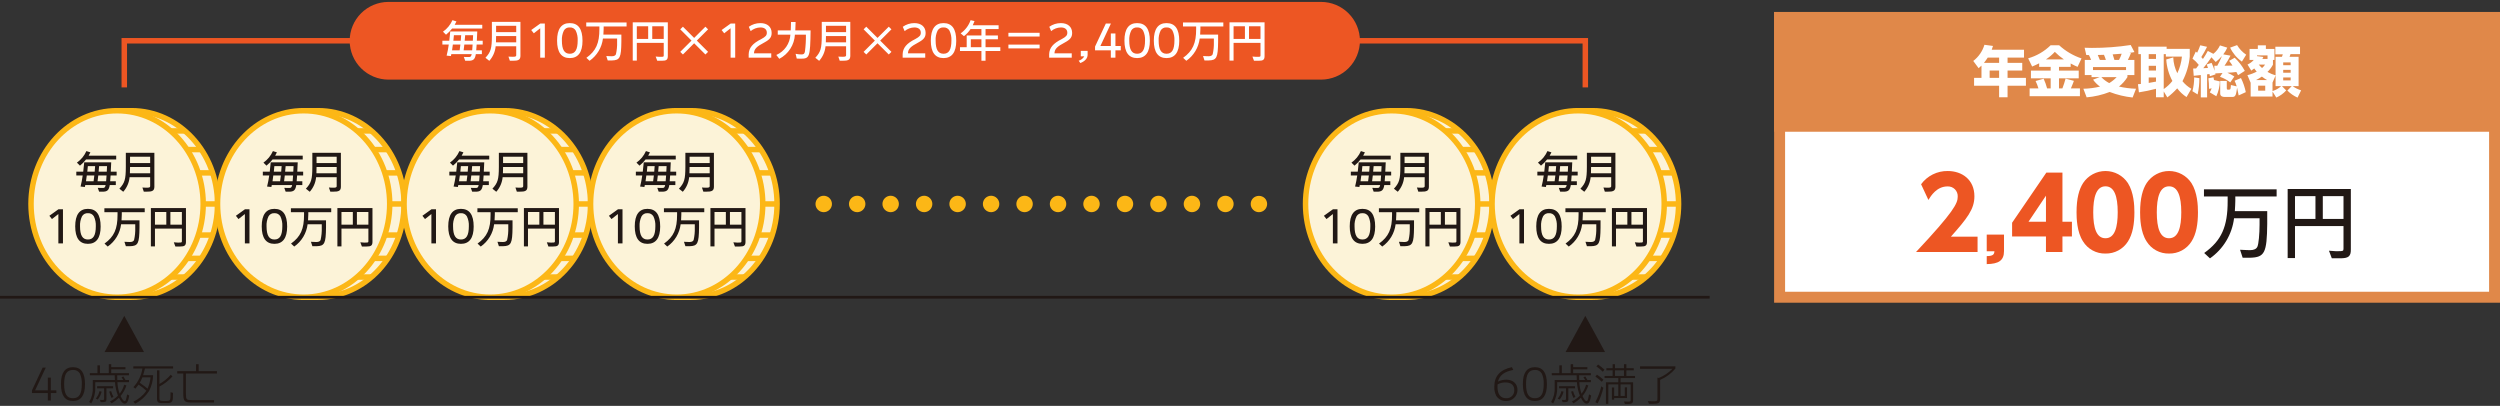 <svg width="850" height="138" viewBox="0 0 850 138" fill="none" xmlns="http://www.w3.org/2000/svg">
<rect x="0" y="0" width="850" height="138" fill="#333333" stroke="none"/>
<g clip-path="url(#clip0_12178_149916)">
<path d="M539.004 107.379L532.296 119.692H545.712L539.004 107.379Z" fill="#211815"/>
<path d="M563.524 128.391V135.621C563.524 136.336 563.345 136.441 562.153 136.441C561.795 136.441 561.228 136.426 560.99 136.411L560.289 136.366L560.632 137.29H561.974C563.971 137.305 564.433 136.992 564.448 135.606V129.152C566.456 128.302 568.233 126.99 569.636 125.321V124.56H557.606V125.395H568.637C567.32 126.739 565.743 127.799 564.001 128.511L563.524 128.391ZM552.156 125.902V127.825H549.086V125.902L552.156 125.902ZM548.817 131.745H548.042V135.889H548.817V135.353H553.185V131.686H552.425V134.622H550.994V130.687H554.437V135.964C554.437 136.441 554.303 136.545 553.721 136.545C553.498 136.545 553.14 136.545 552.812 136.53L552.141 136.515L552.469 137.35H553.751C554.854 137.335 555.272 136.977 555.257 136.068V129.971H550.994V128.54H555.913V127.825H552.976V125.902H555.48V125.187H552.976V123.83H552.156V125.187H549.086V123.83H548.296V125.187H546.164V125.902H548.296V127.825H545.553V128.54H550.218V129.971H546.015V137.32H546.835V130.687H550.218V134.622H548.817V131.745ZM542.437 128.034C543.208 128.568 543.935 129.161 544.614 129.807L545.165 129.077C544.468 128.469 543.737 127.901 542.974 127.378L542.437 128.034ZM545.523 125.693C544.834 125.059 544.107 124.466 543.347 123.92L542.765 124.575C543.549 125.108 544.278 125.717 544.942 126.394L545.523 125.693ZM543.198 137.156C544.07 135.484 544.722 133.705 545.135 131.865L544.45 131.328C544.011 133.207 543.33 135.021 542.423 136.724L543.198 137.156ZM535.647 134.935C535.295 134.322 535.024 133.666 534.842 132.982L534.171 133.132C534.369 133.876 534.639 134.6 534.976 135.293L535.647 134.935ZM533.232 132.028H535.513V131.298H530.072V132.028H532.442V135.531C532.442 135.889 532.338 135.994 531.98 135.994L531.503 135.979L531.011 135.949L531.294 136.724H531.965C532.964 136.709 533.232 136.515 533.232 135.8L533.232 132.028ZM530.892 132.982C530.67 133.921 530.231 134.794 529.61 135.531L530.266 135.844C530.914 135.065 531.373 134.147 531.607 133.161L530.892 132.982ZM536.154 129.942C536.244 131.51 536.581 133.054 537.152 134.518C536.367 135.331 535.449 136.006 534.44 136.515L535.006 137.141C535.907 136.604 536.742 135.964 537.495 135.233C538.256 136.679 538.807 137.231 539.478 137.231C540.104 137.231 540.536 136.649 540.79 135.457L540.998 134.473L540.268 134.1L540.044 135.218C539.88 136.053 539.701 136.381 539.418 136.381C539.046 136.381 538.598 135.815 538.047 134.637C538.932 133.583 539.605 132.369 540.029 131.06L539.269 130.806C538.967 131.925 538.44 132.97 537.719 133.877C537.277 132.609 537.025 131.283 536.974 129.942H540.909V129.196H539.716C539.507 128.785 539.273 128.387 539.016 128.004L538.36 128.242C538.578 128.548 538.777 128.867 538.956 129.196H536.944C536.914 128.734 536.914 128.466 536.899 127.601H540.894V126.856H534.872V125.574H539.701V124.829H534.872V123.83H534.037V126.856H531.026V124.218H530.176V126.856H527.598V127.601H536.049C536.079 128.466 536.079 128.734 536.109 129.196H528.596V131.611C528.706 133.378 528.286 135.138 527.389 136.664L528.06 137.186C529.033 135.51 529.513 133.593 529.446 131.656V129.942L536.154 129.942ZM521.853 125.783C522.322 125.741 522.792 125.834 523.209 126.051C523.626 126.267 523.973 126.598 524.208 127.005C524.701 128.11 524.926 129.315 524.864 130.523C524.864 133.951 523.97 135.397 521.853 135.397C519.752 135.397 518.857 133.936 518.857 130.583C518.857 127.229 519.752 125.783 521.853 125.783V125.783ZM521.853 124.844C519.125 124.844 517.764 126.757 517.769 130.583C517.769 134.428 519.125 136.336 521.853 136.336C524.581 136.336 525.953 134.428 525.953 130.657C525.953 126.737 524.626 124.844 521.853 124.844V124.844ZM509.163 130.985L509.193 130.687C510.003 130.235 510.919 130.009 511.846 130.031C513.813 130.031 514.857 130.94 514.857 132.655C514.875 133.023 514.816 133.392 514.681 133.736C514.547 134.08 514.342 134.392 514.078 134.651C513.815 134.91 513.5 135.111 513.154 135.239C512.808 135.368 512.438 135.422 512.069 135.397C510.191 135.397 509.148 134.041 509.148 131.596L509.163 130.985ZM514.052 124.829C510.012 125.693 508.06 127.885 508.06 131.507C508.015 132.565 508.241 133.616 508.716 134.563C509.056 135.122 509.539 135.582 510.115 135.893C510.691 136.205 511.34 136.358 511.995 136.336C512.503 136.364 513.012 136.287 513.49 136.111C513.967 135.936 514.404 135.665 514.774 135.314C515.144 134.964 515.438 134.543 515.639 134.075C515.841 133.608 515.945 133.104 515.945 132.595C515.945 130.478 514.44 129.092 512.159 129.092C511.168 129.084 510.189 129.303 509.297 129.733C509.863 127.572 511.458 126.364 514.514 125.783L514.052 124.829Z" fill="#211815"/>
<path d="M42.252 107.379L35.544 119.692H48.96L42.252 107.379Z" fill="#211815"/>
<path d="M63.209 127.005H73.763V126.185H67.547V123.83H66.652V126.185H60.258V127.005H62.315V133.758C62.3 136.262 62.717 136.798 64.729 136.858H72.764V136.038H65.251C63.313 136.008 63.239 135.919 63.209 133.713V127.005ZM54.212 125.917H53.378V135.606C53.378 136.679 53.75 137.022 54.943 137.052H56.791C58.252 137.067 58.684 136.694 58.774 135.353L58.818 133.564L57.984 133.34L57.954 135.099C57.909 136.113 57.7 136.307 56.687 136.307H55.3C54.376 136.292 54.212 136.143 54.212 135.293V131.432C55.877 130.551 57.375 129.385 58.639 127.989L58.058 127.408C56.967 128.67 55.666 129.734 54.212 130.553V125.917ZM51.186 128.302C51.059 129.625 50.716 130.919 50.173 132.133L49.889 131.909C49.502 131.566 49.085 131.268 47.996 130.478L47.52 130.135C47.869 129.553 48.164 128.939 48.399 128.302L51.186 128.302ZM48.652 127.572C48.921 126.737 48.995 126.469 49.278 125.291H58.863V124.546H45.328V125.291H48.429C48.05 127.659 46.982 129.862 45.358 131.626L46.029 132.148C46.418 131.712 46.781 131.254 47.117 130.776C48.062 131.391 48.95 132.09 49.77 132.863C48.648 134.465 47.12 135.741 45.343 136.56L45.954 137.246C47.916 136.23 49.568 134.706 50.739 132.833C51.568 131.2 52.022 129.403 52.066 127.572L48.652 127.572ZM38.597 134.935C38.245 134.322 37.975 133.666 37.792 132.983L37.122 133.132C37.32 133.876 37.589 134.6 37.927 135.293L38.597 134.935ZM36.183 132.029H38.463V131.298H33.023V132.029H35.393V135.531C35.393 135.889 35.288 135.994 34.931 135.994L34.453 135.979L33.962 135.949L34.245 136.724H34.916C35.914 136.709 36.183 136.515 36.183 135.8L36.183 132.029ZM33.842 132.983C33.621 133.921 33.182 134.794 32.56 135.531L33.216 135.844C33.864 135.065 34.323 134.147 34.558 133.161L33.842 132.983ZM39.104 129.942C39.195 131.51 39.532 133.054 40.103 134.518C39.317 135.331 38.4 136.006 37.39 136.515L37.956 137.141C38.858 136.604 39.693 135.964 40.446 135.233C41.206 136.679 41.758 137.231 42.428 137.231C43.054 137.231 43.487 136.649 43.74 135.457L43.949 134.473L43.218 134.1L42.995 135.218C42.831 136.053 42.652 136.381 42.369 136.381C41.996 136.381 41.549 135.815 40.997 134.637C41.882 133.583 42.556 132.369 42.98 131.06L42.22 130.806C41.918 131.925 41.39 132.97 40.669 133.877C40.227 132.609 39.976 131.283 39.924 129.942H43.859V129.196H42.667C42.458 128.785 42.224 128.387 41.966 128.004L41.31 128.242C41.528 128.548 41.727 128.866 41.907 129.196H39.894C39.864 128.734 39.864 128.466 39.849 127.601H43.844V126.856H37.822V125.574H42.652V124.829H37.822V123.83H36.987V126.856H33.977V124.218H33.127V126.856H30.548V127.601H39C39.03 128.466 39.03 128.734 39.059 129.196H31.547V131.611C31.656 133.378 31.236 135.138 30.339 136.664L31.01 137.186C31.983 135.51 32.463 133.593 32.396 131.656V129.942L39.104 129.942ZM24.804 125.783C25.272 125.741 25.742 125.834 26.16 126.051C26.577 126.267 26.924 126.598 27.159 127.005C27.652 128.11 27.876 129.315 27.815 130.523C27.815 133.951 26.921 135.397 24.804 135.397C22.702 135.397 21.808 133.937 21.808 130.583C21.808 127.229 22.702 125.783 24.804 125.783V125.783ZM24.804 124.844C22.076 124.844 20.715 126.757 20.72 130.583C20.72 134.428 22.076 136.336 24.804 136.336C27.532 136.336 28.903 134.428 28.903 130.657C28.903 126.737 27.576 124.844 24.804 124.844V124.844ZM19.164 132.714H17.286V128.391H16.257V132.714H11.934L15.556 124.993H14.498L10.876 132.714V133.653H16.257V136.187H17.286V133.653H19.164L19.164 132.714Z" fill="#211815"/>
<path d="M280.059 72.142C279.693 72.142 279.33 72.07 278.992 71.929C278.654 71.788 278.347 71.582 278.089 71.322C277.957 71.196 277.839 71.055 277.739 70.902C277.637 70.751 277.55 70.59 277.479 70.422C277.412 70.253 277.358 70.079 277.319 69.902C277.288 69.72 277.271 69.536 277.269 69.352C277.271 68.61 277.566 67.898 278.089 67.372C278.22 67.245 278.36 67.127 278.509 67.022C278.662 66.925 278.822 66.841 278.989 66.772C279.501 66.561 280.065 66.505 280.609 66.612C280.788 66.645 280.962 66.699 281.129 66.772C281.299 66.841 281.463 66.925 281.619 67.022C281.768 67.127 281.908 67.245 282.039 67.372C282.562 67.898 282.857 68.61 282.859 69.352C282.857 69.536 282.84 69.72 282.809 69.902C282.77 70.079 282.716 70.253 282.649 70.422C282.578 70.59 282.491 70.751 282.389 70.902C282.289 71.055 282.171 71.196 282.039 71.322C281.513 71.846 280.801 72.14 280.059 72.142Z" fill="#FCB716"/>
<path d="M413.849 69.352C413.849 68.611 414.143 67.9 414.666 67.376C415.189 66.851 415.898 66.555 416.639 66.552C417.381 66.554 418.092 66.85 418.617 67.374C419.141 67.899 419.437 68.61 419.439 69.352C419.436 70.093 419.14 70.802 418.615 71.326C418.091 71.848 417.38 72.142 416.639 72.142C415.899 72.142 415.19 71.848 414.667 71.324C414.143 70.801 413.849 70.092 413.849 69.352ZM402.459 69.352C402.462 68.61 402.757 67.899 403.282 67.374C403.806 66.85 404.517 66.554 405.259 66.552C406.001 66.554 406.712 66.85 407.237 67.374C407.761 67.899 408.057 68.61 408.059 69.352C408.057 70.093 407.76 70.802 407.236 71.326C406.711 71.848 406 72.142 405.259 72.142C404.518 72.142 403.808 71.848 403.283 71.326C402.758 70.802 402.462 70.093 402.459 69.352ZM391.079 69.352C391.081 68.61 391.377 67.899 391.902 67.374C392.426 66.85 393.137 66.554 393.879 66.552C394.621 66.554 395.332 66.85 395.857 67.374C396.381 67.899 396.677 68.61 396.679 69.352C396.677 70.093 396.381 70.802 395.856 71.326C395.331 71.848 394.62 72.142 393.879 72.142C393.138 72.142 392.428 71.849 391.903 71.326C391.378 70.803 391.081 70.093 391.079 69.352ZM379.699 69.352C379.699 68.61 379.994 67.898 380.519 67.373C381.044 66.848 381.756 66.552 382.499 66.552C383.239 66.555 383.949 66.851 384.472 67.376C384.995 67.9 385.289 68.611 385.289 69.352C385.288 70.092 384.994 70.801 384.471 71.324C383.948 71.848 383.238 72.142 382.499 72.142C382.131 72.143 381.768 72.071 381.428 71.931C381.089 71.792 380.78 71.586 380.52 71.327C380.26 71.068 380.054 70.76 379.913 70.421C379.772 70.082 379.699 69.719 379.699 69.352ZM368.319 69.352C368.319 68.61 368.614 67.898 369.139 67.373C369.664 66.848 370.376 66.552 371.119 66.552C371.86 66.555 372.569 66.851 373.092 67.376C373.615 67.9 373.909 68.611 373.909 69.352C373.908 70.092 373.614 70.801 373.091 71.324C372.568 71.848 371.858 72.142 371.119 72.142C370.752 72.143 370.388 72.071 370.048 71.931C369.709 71.792 369.4 71.586 369.14 71.327C368.88 71.068 368.674 70.76 368.533 70.421C368.392 70.082 368.319 69.719 368.319 69.352ZM356.939 69.352C356.939 68.611 357.232 67.9 357.755 67.376C358.278 66.851 358.988 66.555 359.729 66.552C360.471 66.552 361.183 66.848 361.708 67.373C362.233 67.898 362.528 68.61 362.529 69.352C362.528 69.719 362.456 70.082 362.315 70.421C362.174 70.76 361.967 71.068 361.707 71.327C361.447 71.586 361.139 71.792 360.799 71.931C360.46 72.071 360.096 72.143 359.729 72.142C358.989 72.142 358.28 71.848 357.756 71.325C357.233 70.801 356.939 70.092 356.939 69.352H356.939ZM345.559 69.352C345.559 68.611 345.853 67.9 346.376 67.376C346.899 66.851 347.608 66.555 348.349 66.552C349.091 66.552 349.803 66.848 350.328 67.373C350.853 67.898 351.148 68.61 351.149 69.352C351.148 69.719 351.076 70.082 350.935 70.421C350.794 70.76 350.587 71.068 350.327 71.327C350.067 71.586 349.759 71.792 349.419 71.931C349.08 72.071 348.716 72.143 348.349 72.142C347.609 72.142 346.9 71.848 346.377 71.324C345.853 70.801 345.559 70.092 345.559 69.352ZM334.179 69.352C334.179 68.611 334.473 67.9 334.996 67.376C335.519 66.851 336.228 66.555 336.969 66.552C337.711 66.554 338.422 66.85 338.947 67.374C339.471 67.899 339.767 68.61 339.769 69.352C339.766 70.093 339.47 70.802 338.946 71.326C338.421 71.848 337.71 72.142 336.969 72.142C336.229 72.142 335.52 71.848 334.997 71.324C334.474 70.801 334.18 70.092 334.179 69.352ZM322.789 69.352C322.789 68.609 323.084 67.897 323.61 67.372C324.135 66.847 324.847 66.552 325.589 66.552C326.331 66.554 327.042 66.85 327.567 67.374C328.091 67.899 328.387 68.61 328.389 69.352C328.387 70.093 328.091 70.802 327.566 71.326C327.041 71.848 326.33 72.142 325.589 72.142C325.222 72.143 324.858 72.072 324.519 71.932C324.179 71.792 323.871 71.587 323.611 71.328C323.35 71.069 323.144 70.761 323.003 70.422C322.862 70.083 322.789 69.719 322.789 69.352ZM311.409 69.352C311.411 68.61 311.707 67.899 312.232 67.374C312.756 66.85 313.467 66.554 314.209 66.552C314.95 66.555 315.66 66.851 316.182 67.376C316.705 67.901 316.999 68.611 316.999 69.352C316.998 70.092 316.704 70.801 316.181 71.324C315.658 71.847 314.949 72.141 314.209 72.142C313.469 72.142 312.758 71.849 312.233 71.326C311.708 70.803 311.411 70.093 311.409 69.352ZM300.029 69.352C300.029 68.61 300.324 67.898 300.849 67.373C301.374 66.848 302.086 66.552 302.829 66.552C303.57 66.555 304.279 66.851 304.802 67.376C305.325 67.9 305.619 68.611 305.619 69.352C305.618 70.092 305.324 70.801 304.801 71.324C304.278 71.848 303.568 72.142 302.829 72.142C302.462 72.143 302.098 72.071 301.758 71.931C301.419 71.792 301.11 71.586 300.85 71.327C300.59 71.068 300.384 70.76 300.243 70.421C300.102 70.082 300.029 69.719 300.029 69.352ZM288.649 69.352C288.649 68.61 288.944 67.898 289.469 67.373C289.994 66.848 290.706 66.552 291.449 66.552C292.19 66.555 292.899 66.851 293.422 67.376C293.945 67.9 294.239 68.611 294.239 69.352C294.238 70.092 293.944 70.801 293.421 71.324C292.898 71.848 292.189 72.142 291.449 72.142C291.082 72.143 290.718 72.071 290.379 71.931C290.039 71.792 289.731 71.586 289.471 71.327C289.211 71.068 289.004 70.76 288.863 70.421C288.722 70.082 288.649 69.719 288.649 69.352Z" fill="#FCB716"/>
<path d="M428.029 72.142C427.662 72.144 427.299 72.073 426.961 71.932C426.622 71.791 426.316 71.584 426.059 71.322C425.927 71.196 425.809 71.055 425.709 70.902C425.607 70.751 425.519 70.59 425.449 70.422C425.382 70.253 425.328 70.079 425.288 69.902C425.253 69.721 425.236 69.537 425.239 69.352C425.235 69.167 425.252 68.983 425.288 68.802C425.327 68.624 425.381 68.451 425.449 68.282C425.522 68.112 425.609 67.948 425.709 67.792C425.812 67.641 425.929 67.5 426.059 67.372C426.595 66.871 427.301 66.592 428.034 66.592C428.768 66.592 429.474 66.871 430.009 67.372C430.139 67.5 430.256 67.641 430.359 67.792C430.46 67.945 430.544 68.11 430.609 68.282C430.682 68.449 430.735 68.623 430.769 68.802C430.809 68.983 430.829 69.167 430.829 69.352C430.828 69.537 430.808 69.721 430.769 69.902C430.734 70.08 430.68 70.255 430.609 70.422C430.546 70.592 430.462 70.753 430.359 70.902C430.259 71.055 430.142 71.196 430.009 71.322C429.75 71.583 429.441 71.79 429.101 71.931C428.761 72.072 428.397 72.143 428.029 72.142Z" fill="#FCB716"/>
<path d="M39.815 37.643H44.694C60.859 37.643 73.962 51.839 73.962 69.35C73.962 86.862 60.859 101.058 44.694 101.058H39.815V37.643Z" fill="#FCF3D8"/>
<path d="M39.815 37.643H44.694C60.859 37.643 73.962 51.839 73.962 69.35C73.962 86.862 60.859 101.058 44.694 101.058H39.815V37.643Z" stroke="#FCB716" stroke-width="1.864" stroke-miterlimit="10"/>
<path d="M69.084 69.35C69.084 86.864 55.98 101.058 39.815 101.058C23.651 101.058 10.547 86.864 10.547 69.35C10.547 51.839 23.651 37.643 39.815 37.643C55.98 37.643 69.084 51.839 69.084 69.35Z" fill="#FCF3D8"/>
<path d="M69.084 69.35C69.084 86.864 55.98 101.058 39.815 101.058C23.651 101.058 10.547 86.864 10.547 69.35C10.547 51.839 23.651 37.643 39.815 37.643C55.98 37.643 69.084 51.839 69.084 69.35Z" stroke="#FCB716" stroke-width="1.864" stroke-miterlimit="10"/>
<path d="M69.084 69.351H73.963" stroke="#FCB716" stroke-width="1.864" stroke-miterlimit="10"/>
<path d="M67.499 79.92H72.377" stroke="#FCB716" stroke-width="1.864" stroke-miterlimit="10"/>
<path d="M67.499 58.782H72.377" stroke="#FCB716" stroke-width="1.864" stroke-miterlimit="10"/>
<path d="M63.8 50.855H68.677" stroke="#FCB716" stroke-width="1.864" stroke-miterlimit="10"/>
<path d="M57.987 44.513H62.866" stroke="#FCB716" stroke-width="1.864" stroke-miterlimit="10"/>
<path d="M63.8 87.846H68.677" stroke="#FCB716" stroke-width="1.864" stroke-miterlimit="10"/>
<path d="M57.987 94.189H62.866" stroke="#FCB716" stroke-width="1.864" stroke-miterlimit="10"/>
<path d="M44.213 55.439V53.293H51.055V55.439H44.213ZM51.055 58.912H44.168L44.213 56.781H51.055V58.912ZM51.055 60.254V63.295C51.055 63.712 50.801 63.816 49.832 63.816C49.654 63.816 49.505 63.816 49.34 63.802L48.416 63.757L48.893 65.173H49.758C51.8 65.203 52.441 64.845 52.486 63.578V51.951H42.782V56.766C42.767 60.999 42.409 62.192 40.591 64.159L41.902 65.203C43.132 63.826 43.89 62.092 44.064 60.254L51.055 60.254ZM39.509 54.217V52.935H30.133C30.402 52.458 30.446 52.369 30.73 51.802L29.373 51.37C28.679 52.947 27.565 54.303 26.154 55.29L27.182 56.319C27.955 55.704 28.651 54.998 29.254 54.217L39.509 54.217ZM36.23 59.658C36.185 60.552 36.17 60.686 36.081 61.625H33.174C33.309 60.701 33.323 60.567 33.413 59.658H36.23ZM36.394 56.483L36.305 58.361H33.532C33.607 57.615 33.621 57.452 33.696 56.483L36.394 56.483ZM29.686 58.361C29.776 57.511 29.791 57.377 29.865 56.483H32.34C32.28 57.452 32.265 57.615 32.191 58.361H29.686ZM32.071 59.658C31.967 60.522 31.952 60.671 31.818 61.625H29.239C29.373 60.701 29.388 60.567 29.507 59.658H32.071ZM28.121 59.658C27.947 60.927 27.703 62.186 27.391 63.429L28.852 63.578L28.986 62.922H35.917C35.738 63.727 35.559 63.906 34.948 63.906C34.695 63.906 34.397 63.906 34.099 63.891L33.234 63.876L33.711 65.173H34.799C36.469 65.203 37.05 64.666 37.318 62.922H39.375V61.625H37.452C37.542 60.686 37.542 60.537 37.601 59.658H39.658V58.361H37.661L37.81 55.201H28.628C28.524 56.393 28.464 56.945 28.3 58.361H25.945V59.658H28.121Z" fill="#211815"/>
<path d="M56.546 72.085V76.393H52.685V72.085H56.546ZM61.838 72.085V76.393H57.932V72.085H61.838ZM61.838 77.734V81.997C61.838 82.445 61.748 82.474 60.809 82.474H60.332L59.095 82.385L59.632 83.816H61.167C62.777 83.831 63.239 83.458 63.224 82.146V70.743H51.299V83.771H52.685V77.734L61.838 77.734ZM41.319 74.917C41.378 74.052 41.393 73.516 41.408 72.949V72.144H49.204V70.803H35.49V72.144H39.962V72.994C39.977 77.853 38.8 80.477 35.535 82.817L36.623 83.831C37.869 82.958 38.918 81.832 39.701 80.528C40.484 79.223 40.985 77.769 41.17 76.258H45.984V77.451C46.031 78.849 45.896 80.247 45.582 81.61C45.403 82.042 44.926 82.281 44.21 82.281L43.599 82.266L42.302 82.206L42.794 83.712H44.196C46.953 83.637 47.37 82.787 47.43 77.317V74.917H41.319ZM29.895 72.487C30.302 72.456 30.709 72.542 31.068 72.735C31.427 72.928 31.724 73.219 31.922 73.575C32.41 74.613 32.635 75.754 32.578 76.899C32.578 80.015 31.743 81.431 29.895 81.431C28.062 81.431 27.212 80.015 27.212 76.959C27.144 75.794 27.369 74.63 27.868 73.575C28.064 73.217 28.36 72.923 28.72 72.73C29.08 72.537 29.488 72.452 29.895 72.487ZM29.88 71.011C27.033 71.011 25.572 73.024 25.572 76.959C25.572 80.909 27.018 82.907 29.895 82.907C32.742 82.907 34.218 80.909 34.218 77.034C34.218 72.994 32.787 71.011 29.88 71.011ZM21.408 71.16H19.858L16.787 73.367L17.667 74.485L19.843 72.77V82.758H21.408V71.16Z" fill="#211815"/>
<path d="M103.231 37.643H108.108C124.274 37.643 137.378 51.839 137.378 69.35C137.378 86.862 124.274 101.058 108.108 101.058H103.231V37.643Z" fill="#FCF3D8"/>
<path d="M103.231 37.643H108.108C124.274 37.643 137.378 51.839 137.378 69.35C137.378 86.862 124.274 101.058 108.108 101.058H103.231V37.643Z" stroke="#FCB716" stroke-width="1.864" stroke-miterlimit="10"/>
<path d="M132.499 69.35C132.499 86.864 119.395 101.058 103.232 101.058C87.067 101.058 73.962 86.864 73.962 69.35C73.962 51.839 87.067 37.643 103.232 37.643C119.395 37.643 132.499 51.839 132.499 69.35Z" fill="#FCF3D8"/>
<path d="M132.499 69.35C132.499 86.864 119.395 101.058 103.232 101.058C87.067 101.058 73.962 86.864 73.962 69.35C73.962 51.839 87.067 37.643 103.232 37.643C119.395 37.643 132.499 51.839 132.499 69.35Z" stroke="#FCB716" stroke-width="1.864" stroke-miterlimit="10"/>
<path d="M132.499 69.351H137.378" stroke="#FCB716" stroke-width="1.864" stroke-miterlimit="10"/>
<path d="M130.914 79.92H135.791" stroke="#FCB716" stroke-width="1.864" stroke-miterlimit="10"/>
<path d="M130.914 58.782H135.791" stroke="#FCB716" stroke-width="1.864" stroke-miterlimit="10"/>
<path d="M127.215 50.855H132.094" stroke="#FCB716" stroke-width="1.864" stroke-miterlimit="10"/>
<path d="M121.402 44.513H126.281" stroke="#FCB716" stroke-width="1.864" stroke-miterlimit="10"/>
<path d="M127.215 87.846H132.094" stroke="#FCB716" stroke-width="1.864" stroke-miterlimit="10"/>
<path d="M121.402 94.189H126.281" stroke="#FCB716" stroke-width="1.864" stroke-miterlimit="10"/>
<path d="M107.628 55.439V53.293H114.47V55.439H107.628ZM114.47 58.912H107.584L107.628 56.781H114.47V58.912ZM114.47 60.254V63.295C114.47 63.712 114.217 63.816 113.248 63.816C113.069 63.816 112.92 63.816 112.756 63.802L111.832 63.757L112.309 65.173H113.173C115.216 65.203 115.857 64.845 115.901 63.578V51.951H106.197V56.766C106.182 60.999 105.825 62.192 104.006 64.159L105.318 65.203C106.548 63.826 107.305 62.092 107.479 60.254H114.47ZM102.925 54.217V52.935H93.549C93.817 52.458 93.862 52.369 94.145 51.802L92.789 51.37C92.095 52.947 90.981 54.303 89.569 55.29L90.597 56.319C91.37 55.704 92.066 54.998 92.669 54.217L102.925 54.217ZM99.646 59.658C99.601 60.552 99.586 60.686 99.496 61.625H96.59C96.724 60.701 96.739 60.567 96.828 59.658H99.646ZM99.809 56.483L99.72 58.361H96.948C97.022 57.616 97.037 57.452 97.112 56.483H99.809ZM93.102 58.361C93.191 57.511 93.206 57.377 93.281 56.483H95.755C95.695 57.452 95.68 57.616 95.606 58.361H93.102ZM95.487 59.658C95.382 60.522 95.368 60.671 95.233 61.625H92.655C92.789 60.701 92.804 60.567 92.923 59.658H95.487ZM91.537 59.658C91.362 60.927 91.118 62.186 90.806 63.429L92.267 63.578L92.401 62.922H99.333C99.154 63.727 98.975 63.906 98.364 63.906C98.11 63.906 97.812 63.906 97.514 63.891L96.65 63.876L97.126 65.173H98.215C99.884 65.203 100.465 64.666 100.734 62.922H102.791V61.625H100.868C100.957 60.686 100.957 60.537 101.017 59.658H103.074V58.361H101.077L101.226 55.201H92.043C91.939 56.393 91.879 56.945 91.716 58.361H89.36V59.658L91.537 59.658Z" fill="#211815"/>
<path d="M119.961 72.085V76.393H116.1V72.085H119.961ZM125.253 72.085V76.393H121.347V72.085H125.253ZM125.253 77.734V81.997C125.253 82.445 125.163 82.474 124.224 82.474H123.747L122.51 82.385L123.047 83.816H124.582C126.192 83.831 126.654 83.458 126.639 82.146V70.743H114.714V83.771H116.1V77.734L125.253 77.734ZM104.734 74.917C104.793 74.052 104.808 73.516 104.823 72.949V72.144H112.619V70.803H98.905V72.144H103.377V72.994C103.392 77.853 102.215 80.477 98.95 82.817L100.038 83.831C101.284 82.958 102.333 81.832 103.116 80.528C103.899 79.223 104.4 77.769 104.585 76.258H109.399V77.451C109.446 78.849 109.311 80.247 108.997 81.61C108.818 82.042 108.341 82.281 107.625 82.281L107.014 82.266L105.717 82.206L106.209 83.712H107.611C110.368 83.637 110.786 82.787 110.845 77.317V74.917H104.734ZM93.31 72.487C93.717 72.456 94.124 72.542 94.483 72.735C94.842 72.928 95.139 73.219 95.337 73.575C95.825 74.613 96.05 75.754 95.993 76.899C95.993 80.015 95.159 81.431 93.31 81.431C91.477 81.431 90.627 80.015 90.627 76.959C90.559 75.794 90.784 74.63 91.283 73.575C91.479 73.217 91.775 72.923 92.135 72.73C92.495 72.537 92.903 72.452 93.31 72.487H93.31ZM93.295 71.011C90.448 71.011 88.987 73.024 88.987 76.959C88.987 80.909 90.433 82.907 93.31 82.907C96.157 82.907 97.633 80.909 97.633 77.034C97.633 72.994 96.202 71.011 93.295 71.011H93.295ZM84.823 71.16H83.273L80.202 73.367L81.082 74.485L83.258 72.77V82.758H84.823L84.823 71.16Z" fill="#211815"/>
<path d="M166.646 37.643H171.525C187.689 37.643 200.793 51.839 200.793 69.35C200.793 86.862 187.689 101.058 171.525 101.058H166.646V37.643Z" fill="#FCF3D8"/>
<path d="M166.646 37.643H171.525C187.689 37.643 200.793 51.839 200.793 69.35C200.793 86.862 187.689 101.058 171.525 101.058H166.646V37.643Z" stroke="#FCB716" stroke-width="1.864" stroke-miterlimit="10"/>
<path d="M195.915 69.35C195.915 86.864 182.811 101.058 166.646 101.058C150.481 101.058 137.378 86.864 137.378 69.35C137.378 51.839 150.481 37.643 166.646 37.643C182.811 37.643 195.915 51.839 195.915 69.35Z" fill="#FCF3D8"/>
<path d="M195.915 69.35C195.915 86.864 182.811 101.058 166.646 101.058C150.481 101.058 137.378 86.864 137.378 69.35C137.378 51.839 150.481 37.643 166.646 37.643C182.811 37.643 195.915 51.839 195.915 69.35Z" stroke="#FCB716" stroke-width="1.864" stroke-miterlimit="10"/>
<path d="M195.915 69.351H200.792" stroke="#FCB716" stroke-width="1.864" stroke-miterlimit="10"/>
<path d="M194.33 79.92H199.208" stroke="#FCB716" stroke-width="1.864" stroke-miterlimit="10"/>
<path d="M194.33 58.782H199.208" stroke="#FCB716" stroke-width="1.864" stroke-miterlimit="10"/>
<path d="M190.63 50.855H195.509" stroke="#FCB716" stroke-width="1.864" stroke-miterlimit="10"/>
<path d="M184.817 44.513H189.696" stroke="#FCB716" stroke-width="1.864" stroke-miterlimit="10"/>
<path d="M190.63 87.846H195.509" stroke="#FCB716" stroke-width="1.864" stroke-miterlimit="10"/>
<path d="M184.817 94.189H189.696" stroke="#FCB716" stroke-width="1.864" stroke-miterlimit="10"/>
<path d="M171.044 55.439V53.293H177.886V55.439H171.044ZM177.886 58.912H171L171.044 56.781H177.886V58.912ZM177.886 60.254V63.295C177.886 63.712 177.633 63.816 176.664 63.816C176.485 63.816 176.336 63.816 176.172 63.802L175.248 63.757L175.725 65.173H176.589C178.632 65.203 179.273 64.845 179.317 63.578V51.951H169.613V56.766C169.598 60.999 169.241 62.192 167.422 64.159L168.734 65.203C169.964 63.826 170.721 62.092 170.895 60.254H177.886ZM166.341 54.217V52.935H156.965C157.233 52.458 157.278 52.369 157.561 51.802L156.205 51.37C155.511 52.947 154.397 54.303 152.985 55.29L154.014 56.319C154.786 55.704 155.482 54.998 156.086 54.217L166.341 54.217ZM163.062 59.658C163.017 60.552 163.002 60.686 162.913 61.625H160.006C160.14 60.701 160.155 60.567 160.244 59.658H163.062ZM163.226 56.483L163.136 58.361H160.364C160.438 57.616 160.453 57.452 160.528 56.483H163.226ZM156.518 58.361C156.607 57.511 156.622 57.377 156.697 56.483H159.171C159.112 57.452 159.097 57.616 159.022 58.361H156.518ZM158.903 59.658C158.799 60.522 158.784 60.671 158.65 61.625H156.071C156.205 60.701 156.22 60.567 156.339 59.658H158.903ZM154.953 59.658C154.778 60.927 154.535 62.186 154.222 63.429L155.683 63.578L155.817 62.922H162.749C162.57 63.727 162.391 63.906 161.78 63.906C161.526 63.906 161.228 63.906 160.93 63.891L160.066 63.876L160.543 65.173H161.631C163.3 65.203 163.882 64.666 164.15 62.922H166.207V61.625H164.284C164.373 60.686 164.373 60.537 164.433 59.658H166.49V58.361H164.493L164.642 55.201H155.459C155.355 56.393 155.295 56.945 155.132 58.361H152.776V59.658L154.953 59.658Z" fill="#211815"/>
<path d="M183.377 72.085V76.393H179.516V72.085H183.377ZM188.669 72.085V76.393H184.763V72.085H188.669ZM188.669 77.734V81.997C188.669 82.445 188.579 82.474 187.64 82.474H187.163L185.926 82.385L186.463 83.816H187.998C189.608 83.831 190.07 83.458 190.055 82.146V70.743H178.13V83.771H179.516V77.734L188.669 77.734ZM168.15 74.917C168.209 74.052 168.224 73.516 168.239 72.949V72.144H176.035V70.803H162.321V72.144H166.793V72.994C166.808 77.853 165.631 80.477 162.366 82.817L163.454 83.831C164.7 82.958 165.749 81.832 166.532 80.528C167.315 79.223 167.816 77.769 168.001 76.258H172.815V77.451C172.862 78.849 172.727 80.247 172.413 81.61C172.234 82.042 171.757 82.281 171.041 82.281L170.43 82.266L169.133 82.206L169.625 83.712H171.027C173.784 83.637 174.202 82.787 174.261 77.317V74.917H168.15ZM156.726 72.487C157.133 72.456 157.54 72.542 157.899 72.735C158.258 72.928 158.555 73.219 158.753 73.575C159.241 74.613 159.466 75.754 159.409 76.899C159.409 80.015 158.574 81.431 156.726 81.431C154.893 81.431 154.043 80.015 154.043 76.959C153.975 75.794 154.2 74.63 154.699 73.575C154.895 73.217 155.191 72.923 155.551 72.73C155.911 72.537 156.319 72.452 156.726 72.487H156.726ZM156.711 71.011C153.864 71.011 152.403 73.024 152.403 76.959C152.403 80.909 153.849 82.907 156.726 82.907C159.573 82.907 161.049 80.909 161.049 77.034C161.049 72.994 159.618 71.011 156.711 71.011H156.711ZM148.239 71.16H146.689L143.618 73.367L144.498 74.485L146.674 72.77V82.758H148.239V71.16Z" fill="#211815"/>
<path d="M230.062 37.643H234.94C251.104 37.643 264.208 51.839 264.208 69.35C264.208 86.862 251.104 101.058 234.94 101.058H230.062V37.643Z" fill="#FCF3D8"/>
<path d="M230.062 37.643H234.94C251.104 37.643 264.208 51.839 264.208 69.35C264.208 86.862 251.104 101.058 234.94 101.058H230.062V37.643Z" stroke="#FCB716" stroke-width="1.864" stroke-miterlimit="10"/>
<path d="M259.33 69.35C259.33 86.864 246.226 101.058 230.061 101.058C213.898 101.058 200.793 86.864 200.793 69.35C200.793 51.839 213.898 37.643 230.061 37.643C246.226 37.643 259.33 51.839 259.33 69.35Z" fill="#FCF3D8"/>
<path d="M259.33 69.35C259.33 86.864 246.226 101.058 230.061 101.058C213.898 101.058 200.793 86.864 200.793 69.35C200.793 51.839 213.898 37.643 230.061 37.643C246.226 37.643 259.33 51.839 259.33 69.35Z" stroke="#FCB716" stroke-width="1.864" stroke-miterlimit="10"/>
<path d="M259.33 69.351H264.209" stroke="#FCB716" stroke-width="1.864" stroke-miterlimit="10"/>
<path d="M257.745 79.92H262.624" stroke="#FCB716" stroke-width="1.864" stroke-miterlimit="10"/>
<path d="M257.745 58.782H262.624" stroke="#FCB716" stroke-width="1.864" stroke-miterlimit="10"/>
<path d="M254.045 50.855H258.924" stroke="#FCB716" stroke-width="1.864" stroke-miterlimit="10"/>
<path d="M248.232 44.513H253.109" stroke="#FCB716" stroke-width="1.864" stroke-miterlimit="10"/>
<path d="M254.045 87.846H258.924" stroke="#FCB716" stroke-width="1.864" stroke-miterlimit="10"/>
<path d="M248.232 94.189H253.109" stroke="#FCB716" stroke-width="1.864" stroke-miterlimit="10"/>
<path d="M234.459 55.439V53.293H241.301V55.439H234.459ZM241.301 58.912H234.414L234.459 56.781H241.301V58.912ZM241.301 60.254V63.295C241.301 63.712 241.047 63.816 240.079 63.816C239.9 63.816 239.751 63.816 239.587 63.802L238.662 63.757L239.139 65.173H240.004C242.046 65.203 242.687 64.845 242.732 63.578V51.951H233.028V56.766C233.013 60.999 232.655 62.192 230.837 64.159L232.148 65.203C233.379 63.826 234.136 62.092 234.31 60.254H241.301ZM229.755 54.217V52.935H220.38C220.648 52.458 220.693 52.369 220.976 51.802L219.619 51.37C218.925 52.947 217.811 54.303 216.4 55.29L217.428 56.319C218.201 55.704 218.897 54.998 219.5 54.217L229.755 54.217ZM226.476 59.658C226.431 60.552 226.417 60.686 226.327 61.625H223.42C223.555 60.701 223.569 60.567 223.659 59.658H226.476ZM226.64 56.483L226.551 58.361H223.778C223.853 57.615 223.868 57.452 223.942 56.483H226.64ZM219.932 58.361C220.022 57.511 220.037 57.377 220.111 56.483H222.586C222.526 57.452 222.511 57.615 222.437 58.361H219.932ZM222.317 59.658C222.213 60.522 222.198 60.671 222.064 61.625H219.485C219.619 60.701 219.634 60.567 219.754 59.658H222.317ZM218.367 59.658C218.193 60.927 217.949 62.186 217.637 63.429L219.098 63.578L219.232 62.922H226.163C225.984 63.727 225.805 63.906 225.194 63.906C224.941 63.906 224.643 63.906 224.345 63.891L223.48 63.876L223.957 65.173H225.045C226.715 65.203 227.296 64.666 227.564 62.922H229.621V61.625H227.699C227.788 60.686 227.788 60.537 227.848 59.658H229.905V58.361H227.907L228.056 55.201H218.874C218.77 56.393 218.71 56.945 218.546 58.361H216.191V59.658H218.367Z" fill="#211815"/>
<path d="M246.792 72.085V76.393H242.931V72.085H246.792ZM252.084 72.085V76.393H248.178V72.085H252.084ZM252.084 77.734V81.997C252.084 82.445 251.994 82.474 251.055 82.474H250.578L249.341 82.385L249.878 83.816H251.413C253.023 83.831 253.485 83.458 253.47 82.146V70.743H241.545V83.771H242.931V77.734L252.084 77.734ZM231.565 74.917C231.624 74.052 231.639 73.516 231.654 72.949V72.144H239.45V70.803H225.736V72.144H230.208V72.994C230.223 77.853 229.046 80.477 225.781 82.817L226.869 83.831C228.115 82.958 229.164 81.832 229.947 80.528C230.73 79.223 231.231 77.769 231.416 76.258H236.23V77.451C236.277 78.849 236.142 80.247 235.828 81.61C235.649 82.042 235.172 82.281 234.456 82.281L233.845 82.266L232.548 82.206L233.04 83.712H234.442C237.199 83.637 237.617 82.787 237.676 77.317V74.917H231.565ZM220.141 72.487C220.548 72.456 220.955 72.542 221.314 72.735C221.673 72.928 221.97 73.219 222.168 73.575C222.656 74.613 222.881 75.754 222.824 76.899C222.824 80.015 221.99 81.431 220.141 81.431C218.308 81.431 217.458 80.015 217.458 76.959C217.39 75.794 217.615 74.63 218.114 73.575C218.31 73.217 218.606 72.923 218.966 72.73C219.326 72.537 219.734 72.452 220.141 72.487H220.141ZM220.126 71.011C217.279 71.011 215.818 73.024 215.818 76.959C215.818 80.909 217.264 82.907 220.141 82.907C222.988 82.907 224.464 80.909 224.464 77.034C224.464 72.994 223.033 71.011 220.126 71.011H220.126ZM211.654 71.16H210.104L207.033 73.367L207.913 74.485L210.089 72.77V82.758H211.654V71.16Z" fill="#211815"/>
<path d="M473.153 37.643H478.032C494.197 37.643 507.299 51.839 507.299 69.35C507.299 86.862 494.197 101.058 478.032 101.058H473.153V37.643Z" fill="#FCF3D8"/>
<path d="M473.153 37.643H478.032C494.197 37.643 507.299 51.839 507.299 69.35C507.299 86.862 494.197 101.058 478.032 101.058H473.153V37.643Z" stroke="#FCB716" stroke-width="1.864" stroke-miterlimit="10"/>
<path d="M502.422 69.35C502.422 86.864 489.318 101.058 473.152 101.058C456.989 101.058 443.885 86.864 443.885 69.35C443.885 51.839 456.989 37.643 473.152 37.643C489.318 37.643 502.422 51.839 502.422 69.35Z" fill="#FCF3D8"/>
<path d="M502.422 69.35C502.422 86.864 489.318 101.058 473.152 101.058C456.989 101.058 443.885 86.864 443.885 69.35C443.885 51.839 456.989 37.643 473.152 37.643C489.318 37.643 502.422 51.839 502.422 69.35Z" stroke="#FCB716" stroke-width="1.864" stroke-miterlimit="10"/>
<path d="M502.422 69.351H507.301" stroke="#FCB716" stroke-width="1.864" stroke-miterlimit="10"/>
<path d="M500.836 79.92H505.715" stroke="#FCB716" stroke-width="1.864" stroke-miterlimit="10"/>
<path d="M500.836 58.782H505.715" stroke="#FCB716" stroke-width="1.864" stroke-miterlimit="10"/>
<path d="M497.138 50.855H502.015" stroke="#FCB716" stroke-width="1.864" stroke-miterlimit="10"/>
<path d="M491.324 44.513H496.203" stroke="#FCB716" stroke-width="1.864" stroke-miterlimit="10"/>
<path d="M497.138 87.846H502.015" stroke="#FCB716" stroke-width="1.864" stroke-miterlimit="10"/>
<path d="M491.324 94.189H496.203" stroke="#FCB716" stroke-width="1.864" stroke-miterlimit="10"/>
<path d="M477.551 55.439V53.293H484.393V55.439H477.551ZM484.393 58.912H477.506L477.551 56.781H484.393V58.912ZM484.393 60.254V63.295C484.393 63.712 484.139 63.816 483.17 63.816C482.991 63.816 482.842 63.816 482.678 63.802L481.754 63.757L482.231 65.173H483.096C485.138 65.203 485.779 64.845 485.824 63.578V51.951H476.12V56.766C476.105 60.999 475.747 62.192 473.929 64.159L475.24 65.203C476.47 63.826 477.228 62.092 477.402 60.254H484.393ZM472.847 54.217V52.935H463.471C463.74 52.458 463.784 52.369 464.068 51.802L462.711 51.37C462.017 52.947 460.903 54.303 459.491 55.29L460.52 56.319C461.293 55.704 461.989 54.998 462.592 54.217L472.847 54.217ZM469.568 59.658C469.523 60.552 469.508 60.686 469.419 61.625H466.512C466.646 60.701 466.661 60.567 466.751 59.658H469.568ZM469.732 56.483L469.643 58.361H466.87C466.945 57.615 466.959 57.452 467.034 56.483H469.732ZM463.024 58.361C463.114 57.511 463.129 57.377 463.203 56.483H465.677C465.618 57.452 465.603 57.615 465.528 58.361H463.024ZM465.409 59.658C465.305 60.522 465.29 60.671 465.156 61.625H462.577C462.711 60.701 462.726 60.567 462.845 59.658H465.409ZM461.459 59.658C461.285 60.927 461.041 62.186 460.729 63.429L462.189 63.578L462.324 62.922H469.255C469.076 63.727 468.897 63.906 468.286 63.906C468.033 63.906 467.735 63.906 467.436 63.891L466.572 63.876L467.049 65.173H468.137C469.807 65.203 470.388 64.666 470.656 62.922H472.713V61.625H470.79C470.88 60.686 470.88 60.537 470.939 59.658H472.996V58.361H470.999L471.148 55.201H461.966C461.862 56.393 461.802 56.945 461.638 58.361H459.283V59.658H461.459Z" fill="#211815"/>
<path d="M489.883 72.085V76.393H486.023V72.085H489.883ZM495.175 72.085V76.393H491.27V72.085H495.175ZM495.175 77.734V81.997C495.175 82.445 495.086 82.474 494.146 82.474H493.669L492.432 82.385L492.969 83.816H494.504C496.114 83.831 496.576 83.458 496.561 82.146V70.743H484.636V83.771H486.023V77.734L495.175 77.734ZM474.656 74.917C474.716 74.052 474.731 73.516 474.745 72.949V72.144H482.541V70.803H468.828V72.144H473.299V72.994C473.314 77.853 472.137 80.477 468.872 82.817L469.961 83.831C471.207 82.958 472.255 81.832 473.038 80.528C473.822 79.223 474.322 77.769 474.507 76.258H479.322V77.451C479.368 78.849 479.233 80.247 478.919 81.61C478.74 82.042 478.263 82.281 477.548 82.281L476.937 82.266L475.64 82.206L476.132 83.712H477.533C480.29 83.637 480.708 82.787 480.768 77.317V74.917H474.656ZM463.232 72.487C463.639 72.456 464.046 72.542 464.405 72.735C464.764 72.928 465.061 73.219 465.26 73.575C465.747 74.613 465.972 75.754 465.916 76.899C465.916 80.015 465.081 81.431 463.232 81.431C461.399 81.431 460.549 80.015 460.549 76.959C460.481 75.794 460.707 74.63 461.205 73.575C461.401 73.217 461.697 72.923 462.057 72.73C462.417 72.537 462.825 72.452 463.232 72.487H463.232ZM463.218 71.011C460.37 71.011 458.91 73.024 458.91 76.959C458.91 80.909 460.356 82.907 463.232 82.907C466.08 82.907 467.555 80.909 467.555 77.034C467.555 72.994 466.124 71.011 463.217 71.011H463.218ZM454.745 71.16H453.195L450.125 73.367L451.004 74.485L453.18 72.77V82.758H454.745V71.16Z" fill="#211815"/>
<path d="M536.569 37.643H541.446C557.611 37.643 570.715 51.839 570.715 69.35C570.715 86.862 557.611 101.058 541.446 101.058H536.569V37.643Z" fill="#FCF3D8"/>
<path d="M536.569 37.643H541.446C557.611 37.643 570.715 51.839 570.715 69.35C570.715 86.862 557.611 101.058 541.446 101.058H536.569V37.643Z" stroke="#FCB716" stroke-width="1.864" stroke-miterlimit="10"/>
<path d="M565.837 69.35C565.837 86.864 552.733 101.058 536.569 101.058C520.404 101.058 507.3 86.864 507.3 69.35C507.3 51.839 520.404 37.643 536.569 37.643C552.733 37.643 565.837 51.839 565.837 69.35Z" fill="#FCF3D8"/>
<path d="M565.837 69.35C565.837 86.864 552.733 101.058 536.569 101.058C520.404 101.058 507.3 86.864 507.3 69.35C507.3 51.839 520.404 37.643 536.569 37.643C552.733 37.643 565.837 51.839 565.837 69.35Z" stroke="#FCB716" stroke-width="1.864" stroke-miterlimit="10"/>
<path d="M565.837 69.351H570.716" stroke="#FCB716" stroke-width="1.864" stroke-miterlimit="10"/>
<path d="M564.252 79.92H569.129" stroke="#FCB716" stroke-width="1.864" stroke-miterlimit="10"/>
<path d="M564.252 58.782H569.129" stroke="#FCB716" stroke-width="1.864" stroke-miterlimit="10"/>
<path d="M560.552 50.855H565.431" stroke="#FCB716" stroke-width="1.864" stroke-miterlimit="10"/>
<path d="M554.739 44.513H559.618" stroke="#FCB716" stroke-width="1.864" stroke-miterlimit="10"/>
<path d="M560.552 87.846H565.431" stroke="#FCB716" stroke-width="1.864" stroke-miterlimit="10"/>
<path d="M554.739 94.189H559.618" stroke="#FCB716" stroke-width="1.864" stroke-miterlimit="10"/>
<path d="M540.967 55.439V53.293H547.809V55.439H540.967ZM547.809 58.912H540.922L540.967 56.781H547.809V58.912ZM547.809 60.254V63.295C547.809 63.712 547.555 63.816 546.586 63.816C546.407 63.816 546.258 63.816 546.094 63.802L545.17 63.757L545.647 65.173H546.512C548.554 65.203 549.195 64.845 549.24 63.578V51.951H539.536V56.766C539.521 60.999 539.163 62.192 537.345 64.159L538.656 65.203C539.886 63.826 540.644 62.092 540.818 60.254H547.809ZM536.263 54.217V52.935H526.887C527.156 52.458 527.2 52.369 527.484 51.802L526.127 51.37C525.433 52.947 524.319 54.303 522.907 55.29L523.936 56.319C524.709 55.704 525.404 54.998 526.008 54.217L536.263 54.217ZM532.984 59.658C532.939 60.552 532.924 60.686 532.835 61.625H529.928C530.062 60.701 530.077 60.567 530.167 59.658H532.984ZM533.148 56.483L533.059 58.361H530.286C530.36 57.615 530.375 57.452 530.45 56.483H533.148ZM526.44 58.361C526.53 57.511 526.545 57.377 526.619 56.483H529.094C529.034 57.452 529.019 57.615 528.944 58.361H526.44ZM528.825 59.658C528.721 60.522 528.706 60.671 528.572 61.625H525.993C526.127 60.701 526.142 60.567 526.261 59.658H528.825ZM524.875 59.658C524.701 60.927 524.457 62.186 524.145 63.429L525.605 63.578L525.74 62.922H532.671C532.492 63.727 532.313 63.906 531.702 63.906C531.449 63.906 531.151 63.906 530.852 63.891L529.988 63.876L530.465 65.173H531.553C533.223 65.203 533.804 64.666 534.072 62.922H536.129V61.625H534.206C534.296 60.686 534.296 60.537 534.355 59.658H536.412V58.361H534.415L534.564 55.201H525.382C525.277 56.393 525.218 56.945 525.054 58.361H522.699V59.658H524.875Z" fill="#211815"/>
<path d="M553.299 72.085V76.393H549.439V72.085H553.299ZM558.591 72.085V76.393H554.686V72.085H558.591ZM558.591 77.734V81.997C558.591 82.445 558.502 82.474 557.562 82.474H557.086L555.848 82.385L556.385 83.816H557.92C559.53 83.831 559.992 83.458 559.977 82.146V70.743H548.052V83.771H549.439V77.734L558.591 77.734ZM538.072 74.917C538.132 74.052 538.147 73.516 538.161 72.949V72.144H545.957V70.803H532.244V72.144H536.716V72.994C536.73 77.853 535.553 80.477 532.288 82.817L533.377 83.831C534.623 82.958 535.671 81.832 536.454 80.528C537.238 79.223 537.738 77.769 537.923 76.258H542.738V77.451C542.784 78.849 542.649 80.247 542.335 81.61C542.156 82.042 541.679 82.281 540.964 82.281L540.353 82.266L539.056 82.206L539.548 83.712H540.949C543.707 83.637 544.124 82.787 544.184 77.317V74.917H538.072ZM526.648 72.487C527.055 72.456 527.462 72.542 527.821 72.735C528.18 72.928 528.477 73.219 528.676 73.575C529.163 74.613 529.389 75.754 529.332 76.899C529.332 80.015 528.497 81.431 526.648 81.431C524.815 81.431 523.965 80.015 523.965 76.959C523.897 75.794 524.123 74.63 524.621 73.575C524.817 73.217 525.113 72.923 525.473 72.73C525.833 72.537 526.241 72.452 526.648 72.487H526.648ZM526.634 71.011C523.786 71.011 522.326 73.024 522.326 76.959C522.326 80.909 523.772 82.907 526.648 82.907C529.496 82.907 530.971 80.909 530.971 77.034C530.971 72.994 529.54 71.011 526.634 71.011ZM518.161 71.16H516.611L513.541 73.367L514.42 74.485L516.596 72.77V82.758H518.161V71.16Z" fill="#211815"/>
<path d="M539.009 29.716V13.862H42.255V29.716" stroke="#ED5623" stroke-width="1.864" stroke-miterlimit="10"/>
<path d="M462.381 13.862C462.371 17.363 460.975 20.717 458.5 23.192C456.024 25.667 452.67 27.062 449.169 27.073H132.092C128.591 27.069 125.233 25.676 122.758 23.199C120.283 20.722 118.893 17.363 118.893 13.861C118.893 10.359 120.283 7.001 122.758 4.523C125.233 2.046 128.591 0.653 132.092 0.65H449.169C452.67 0.66 456.025 2.055 458.5 4.531C460.976 7.006 462.371 10.361 462.381 13.862Z" fill="#ED5623"/>
<path d="M423.275 8.928V13.236H419.414V8.928H423.275ZM428.566 8.928V13.236H424.661V8.928H428.566ZM428.566 14.577V18.84C428.566 19.288 428.477 19.317 427.538 19.317H427.061L425.823 19.228L426.36 20.659H427.895C429.505 20.674 429.967 20.301 429.952 18.989V7.586H418.028V20.614H419.414V14.577L428.566 14.577ZM408.047 11.76C408.107 10.896 408.122 10.359 408.137 9.792V8.988H415.933V7.646H402.219V8.988H406.691V9.837C406.706 14.697 405.528 17.32 402.264 19.66L403.352 20.674C404.598 19.801 405.646 18.675 406.43 17.371C407.213 16.067 407.713 14.612 407.898 13.102H412.713V14.294C412.76 15.692 412.624 17.09 412.31 18.453C412.132 18.885 411.655 19.124 410.939 19.124L410.328 19.109L409.031 19.049L409.523 20.555H410.924C413.682 20.48 414.099 19.631 414.159 14.16V11.76H408.047ZM396.624 9.33C397.03 9.299 397.437 9.385 397.796 9.578C398.156 9.771 398.452 10.062 398.651 10.418C399.138 11.456 399.364 12.598 399.307 13.743C399.307 16.858 398.472 18.274 396.624 18.274C394.79 18.274 393.941 16.858 393.941 13.802C393.872 12.637 394.098 11.474 394.596 10.418C394.792 10.06 395.088 9.766 395.448 9.573C395.808 9.38 396.217 9.296 396.624 9.33H396.624ZM396.609 7.855C393.762 7.855 392.301 9.867 392.301 13.802C392.301 17.752 393.747 19.75 396.624 19.75C399.471 19.75 400.946 17.752 400.946 13.877C400.946 9.837 399.515 7.855 396.609 7.855H396.609ZM386.631 9.33C387.038 9.299 387.445 9.385 387.804 9.578C388.163 9.771 388.46 10.062 388.658 10.418C389.146 11.456 389.371 12.598 389.314 13.743C389.314 16.858 388.479 18.274 386.631 18.274C384.798 18.274 383.948 16.858 383.948 13.802C383.88 12.637 384.105 11.474 384.604 10.418C384.8 10.06 385.096 9.766 385.456 9.573C385.816 9.38 386.224 9.296 386.631 9.33H386.631ZM386.616 7.855C383.769 7.855 382.308 9.867 382.308 13.802C382.308 17.752 383.754 19.75 386.631 19.75C389.478 19.75 390.954 17.752 390.954 13.877C390.954 9.837 389.523 7.855 386.616 7.855H386.616ZM381.066 15.636H379.247V11.373H377.682V15.636H374.134L377.712 8.004H375.983L372.316 15.829V17.111H377.682V19.601H379.247V17.111H381.066L381.066 15.636ZM369.793 17.305H367.468V19.154H368.645C368.236 19.881 367.556 20.417 366.752 20.644L367.319 21.434C368.929 20.808 369.793 19.824 369.793 18.587V17.305ZM357.386 10.582C358.314 9.801 359.482 9.359 360.695 9.33C362.081 9.33 362.886 9.986 362.886 11.119C362.886 12.014 362.484 12.476 361.008 13.28C358.042 14.756 356.79 16.262 356.715 18.423V19.601H364.392V18.125H358.519C358.578 16.664 359.368 15.844 362.096 14.413C363.915 13.43 364.526 12.625 364.526 11.194C364.526 9.137 363.05 7.855 360.695 7.855C359.285 7.852 357.909 8.289 356.76 9.107L357.386 10.582ZM353.472 15.174H342.859V16.456H353.472V15.174ZM353.472 11.149H342.859V12.431H353.472V11.149ZM333.684 13.355V16.038H330.076V13.355H333.684ZM333.684 9.882V12.058H328.675V16.038H326.394V17.335H333.684V20.659H335.085V17.335H340.108V16.038H335.085V13.355H339.288V12.058H335.085V9.882H339.527V8.585H330.747C330.974 8.125 331.173 7.653 331.343 7.169L330.002 6.856C329.372 8.669 328.188 10.239 326.618 11.343L327.751 12.297C328.626 11.623 329.382 10.806 329.987 9.882L333.684 9.882ZM320.799 9.33C321.206 9.299 321.613 9.385 321.972 9.578C322.331 9.771 322.628 10.062 322.826 10.418C323.314 11.456 323.539 12.598 323.482 13.743C323.482 16.858 322.648 18.274 320.799 18.274C318.966 18.274 318.116 16.858 318.116 13.802C318.048 12.637 318.273 11.474 318.772 10.418C318.968 10.06 319.264 9.766 319.624 9.573C319.984 9.38 320.392 9.296 320.799 9.33ZM320.784 7.855C317.937 7.855 316.476 9.867 316.476 13.802C316.476 17.752 317.922 19.75 320.799 19.75C323.646 19.75 325.122 17.752 325.122 13.877C325.122 9.837 323.691 7.855 320.784 7.855ZM307.572 10.582C308.501 9.801 309.668 9.359 310.881 9.33C312.267 9.33 313.072 9.986 313.072 11.119C313.072 12.014 312.67 12.476 311.194 13.28C308.228 14.756 306.976 16.262 306.901 18.423V19.601H314.578V18.125H308.705C308.764 16.664 309.555 15.844 312.282 14.413C314.101 13.43 314.712 12.625 314.712 11.194C314.712 9.137 313.236 7.855 310.881 7.855C309.471 7.852 308.095 8.289 306.946 9.107L307.572 10.582ZM303.092 17.633L299.261 13.802L303.092 9.971L302.183 9.077L298.352 12.893L294.536 9.077L293.627 9.971L297.457 13.802L293.627 17.633L294.536 18.527L298.352 14.711L302.183 18.527L303.092 17.633ZM280.828 10.925V8.779H287.67V10.925H280.828ZM287.67 14.398H280.783L280.828 12.267H287.67V14.398ZM287.67 15.74V18.781C287.67 19.198 287.416 19.303 286.447 19.303C286.269 19.303 286.119 19.303 285.955 19.288L285.031 19.243L285.508 20.659H286.373C288.415 20.689 289.056 20.331 289.101 19.064V7.437H279.397V12.252C279.382 16.485 279.024 17.678 277.206 19.645L278.517 20.689C279.747 19.312 280.505 17.578 280.679 15.74L287.67 15.74ZM270.401 10.344C270.446 9.524 270.446 9.509 270.505 7.482H268.94C268.91 8.361 268.91 8.898 268.895 9.077C268.895 9.569 268.88 9.733 268.851 10.344H264.438V11.79H268.731C268.654 13.271 268.166 14.702 267.32 15.921C266.475 17.14 265.307 18.1 263.947 18.691L264.96 20.003C266.482 19.214 267.773 18.041 268.703 16.601C269.634 15.16 270.173 13.502 270.267 11.79H274.008C274.036 13.698 273.926 15.606 273.68 17.499C273.546 18.274 273.263 18.512 272.488 18.512C271.821 18.507 271.156 18.432 270.505 18.289L270.893 19.914C271.504 19.944 271.862 19.958 272.234 19.958C275.275 19.958 275.469 19.422 275.603 10.344L270.401 10.344ZM255.221 10.582C256.15 9.801 257.317 9.359 258.531 9.33C259.917 9.33 260.722 9.986 260.722 11.119C260.722 12.013 260.319 12.476 258.844 13.28C255.877 14.756 254.625 16.262 254.551 18.423V19.601H262.227V18.125H256.354C256.414 16.664 257.204 15.844 259.932 14.413C261.75 13.43 262.361 12.625 262.361 11.194C262.361 9.137 260.886 7.855 258.531 7.855C257.12 7.852 255.745 8.289 254.595 9.107L255.221 10.582ZM249.969 8.004H248.419L245.348 10.21L246.228 11.328L248.404 9.614V19.601H249.969V8.004ZM240.749 17.633L236.918 13.802L240.749 9.971L239.84 9.077L236.009 12.893L232.193 9.077L231.283 9.971L235.114 13.802L231.283 17.633L232.193 18.527L236.009 14.711L239.84 18.527L240.749 17.633ZM220.379 8.928V13.236H216.518V8.928L220.379 8.928ZM225.67 8.928V13.236H221.765V8.928L225.67 8.928ZM225.67 14.577V18.84C225.67 19.288 225.581 19.317 224.642 19.317H224.165L222.928 19.228L223.464 20.659H225C226.61 20.674 227.072 20.301 227.057 18.989V7.586H215.132V20.614H216.518V14.577L225.67 14.577ZM205.151 11.76C205.211 10.896 205.226 10.359 205.241 9.792V8.988H213.037V7.646H199.323V8.988H203.795V9.837C203.81 14.697 202.632 17.32 199.368 19.66L200.456 20.674C201.702 19.801 202.751 18.675 203.534 17.371C204.317 16.066 204.817 14.612 205.002 13.102H209.817V14.294C209.864 15.692 209.729 17.09 209.415 18.453C209.236 18.885 208.759 19.124 208.043 19.124L207.432 19.109L206.135 19.049L206.627 20.555H208.028C210.786 20.48 211.203 19.631 211.263 14.16V11.76L205.151 11.76ZM193.728 9.33C194.134 9.299 194.541 9.385 194.901 9.578C195.26 9.771 195.556 10.062 195.755 10.418C196.243 11.456 196.468 12.598 196.411 13.743C196.411 16.858 195.576 18.274 193.728 18.274C191.894 18.274 191.045 16.858 191.045 13.802C190.976 12.637 191.202 11.474 191.701 10.418C191.897 10.06 192.193 9.766 192.553 9.573C192.912 9.38 193.321 9.296 193.728 9.33ZM193.713 7.855C190.866 7.855 189.405 9.867 189.405 13.802C189.405 17.752 190.851 19.75 193.728 19.75C196.575 19.75 198.051 17.752 198.051 13.877C198.051 9.837 196.62 7.855 193.713 7.855H193.713ZM185.241 8.004H183.691L180.62 10.21L181.499 11.328L183.676 9.614V19.601H185.241L185.241 8.004ZM168.674 10.925V8.779H175.516V10.925H168.674ZM175.516 14.398H168.629L168.674 12.267H175.516V14.398ZM175.516 15.74V18.781C175.516 19.198 175.262 19.303 174.293 19.303C174.114 19.303 173.965 19.303 173.801 19.288L172.877 19.243L173.354 20.659H174.219C176.261 20.689 176.902 20.331 176.947 19.064V7.437H167.243V12.252C167.228 16.485 166.87 17.678 165.052 19.645L166.363 20.689C167.593 19.312 168.351 17.578 168.525 15.74L175.516 15.74ZM163.97 9.703V8.421H154.594C154.863 7.944 154.907 7.855 155.191 7.288L153.834 6.856C153.14 8.433 152.026 9.789 150.614 10.776L151.643 11.805C152.416 11.19 153.112 10.485 153.715 9.703L163.97 9.703ZM160.691 15.144C160.646 16.038 160.631 16.172 160.542 17.111H157.635C157.769 16.187 157.784 16.053 157.874 15.144H160.691ZM160.855 11.969L160.766 13.847H157.993C158.068 13.102 158.082 12.938 158.157 11.969H160.855ZM154.147 13.847C154.237 12.997 154.252 12.863 154.326 11.969H156.801C156.741 12.938 156.726 13.102 156.651 13.847H154.147ZM156.532 15.144C156.428 16.008 156.413 16.157 156.279 17.111H153.7C153.834 16.187 153.849 16.053 153.968 15.144H156.532ZM152.582 15.144C152.408 16.413 152.164 17.672 151.852 18.915L153.312 19.064L153.447 18.408H160.378C160.199 19.213 160.02 19.392 159.409 19.392C159.156 19.392 158.858 19.392 158.559 19.377L157.695 19.362L158.172 20.659H159.26C160.93 20.689 161.511 20.152 161.779 18.408H163.836V17.111H161.913C162.003 16.172 162.003 16.023 162.062 15.144H164.119V13.847H162.122L162.271 10.687H153.089C152.985 11.879 152.925 12.431 152.761 13.847H150.406V15.144H152.582Z" fill="white"/>
<path d="M-0.022 101.059H581.284" stroke="#211815" stroke-width="0.932" stroke-miterlimit="10"/>
<path d="M848.157 5.934H605.065V101.057H848.157V5.934Z" fill="white"/>
<path d="M848.157 5.934H605.065V101.058H848.157V5.934Z" stroke="#E08849" stroke-width="3.729" stroke-miterlimit="10"/>
<path d="M848.157 5.934H605.065V42.927H848.157V5.934Z" fill="#E08849"/>
<path d="M848.157 5.935H605.065V42.928H848.157V5.935Z" stroke="#E08849" stroke-width="3.729" stroke-miterlimit="10"/>
<path d="M767.047 27.228C767.738 26.878 768.405 26.479 769.04 26.035C769.596 26.482 770.188 26.881 770.81 27.228H767.047ZM770.14 21.955C769.846 22.391 769.495 22.786 769.096 23.129C768.692 22.768 768.319 22.376 767.978 21.955H770.14ZM769.208 20.036C769.301 19.868 769.357 19.756 769.543 19.365L767.382 19.085V18.825H770.959V20.036H769.208ZM778.823 22.16H776.289V21.209H778.823V22.16ZM773.698 29.277H775.599C774.763 30.059 773.754 30.634 772.655 30.954V28.085L773.698 25.663V29.277ZM778.823 27.34H776.289V26.333H778.823V27.34ZM778.823 24.731H776.289V23.762H778.823V24.731ZM770.177 30.824H767.773V29.128H770.177V30.824ZM772.804 20.371H773.307V16.644H770.401V15.415H767.662V16.644H764.848V20.371H766.283C765.699 21.043 764.973 21.577 764.159 21.936L765.426 24.004C765.985 23.632 766.171 23.501 766.45 23.278C766.7 23.654 766.98 24.01 767.289 24.34C766.292 24.883 765.226 25.29 764.121 25.551L765.183 28.066L765.221 28.048V32.818H772.655V31.122L773.941 33.172C775.222 32.609 776.371 31.784 777.313 30.749L775.86 29.277H779.195L777.705 30.787C778.699 31.797 779.875 32.613 781.17 33.19L782.381 30.712C781.344 30.401 780.367 29.916 779.493 29.277H781.524V19.309H778.45C778.572 19.017 778.677 18.718 778.767 18.415H782.009V15.88H773.624V18.47H776.158C776.085 18.759 775.985 19.039 775.86 19.309H773.698V25.625C772.735 25.348 771.809 24.954 770.941 24.451C771.69 23.737 772.319 22.907 772.804 21.992V20.371ZM763.701 18.601C762.445 17.752 761.389 16.639 760.608 15.34L758.242 16.197C759.143 18.101 760.523 19.739 762.248 20.948L763.701 18.601ZM746.019 26.315C746.027 27.899 745.827 29.478 745.423 31.01L747.193 32.11C747.605 30.294 747.806 28.437 747.789 26.576L746.019 26.315ZM763.571 31.327C763.234 29.666 762.682 28.057 761.931 26.538L759.751 27.451C760.06 28.064 760.304 28.707 760.478 29.37L758.503 28.905C758.498 29.375 758.442 29.844 758.335 30.302L757.962 30.488H757.441C757.105 30.488 757.105 30.172 757.105 29.985V27.526H754.869V31.774C754.869 32.687 755.577 32.967 756.397 32.967H759.024C760.161 32.967 760.291 32.072 760.608 29.836C760.906 31.178 760.999 31.681 761.148 32.445L763.571 31.327ZM753.546 32.724C754.286 31.141 754.692 29.422 754.739 27.675L752.764 27.209C752.689 26.781 752.652 26.576 752.577 26.277L750.863 26.613C751.006 27.806 751.074 29.007 751.068 30.209L751.963 30.023C751.797 30.502 751.585 30.964 751.329 31.401L753.546 32.724ZM750.286 21.899C750.453 22.346 750.584 22.681 750.714 23.11C750.043 23.147 749.838 23.147 749.112 23.184C750.248 21.806 750.863 20.948 751.888 19.477L753.341 21.079C754.122 20.482 754.834 19.801 755.466 19.048C755.006 20.188 754.471 21.296 753.863 22.365C753.323 22.365 753.136 22.365 752.876 22.346L752.95 24.06C752.705 23.134 752.368 22.235 751.944 21.377L750.286 21.899ZM745.87 25.774C746.075 25.774 748.05 25.532 748.273 25.514V33.116H750.416V25.271L751.217 25.178L751.366 25.923L753.267 25.29L753.192 24.955C753.584 24.936 755.298 24.843 755.652 24.824L754.795 26.11C756.054 26.557 757.236 27.198 758.298 28.01L759.677 25.998C758.926 25.496 758.127 25.072 757.292 24.731C758.32 24.699 759.346 24.612 760.366 24.47C760.589 24.861 760.738 25.141 760.943 25.569L763.235 24.098C762.336 22.43 761.172 20.92 759.788 19.626L757.906 20.688C758.322 21.195 758.701 21.73 759.043 22.29C758.372 22.309 756.733 22.327 756.341 22.346C757.093 21.249 757.772 20.104 758.372 18.918L755.913 18.489C756.465 17.788 756.922 17.018 757.273 16.197L754.795 15.433C754.274 16.551 753.503 17.533 752.54 18.303L750.658 17.315C750.153 18.256 749.599 19.17 749 20.054C748.87 19.887 748.739 19.756 748.441 19.402C749.166 18.283 749.82 17.119 750.397 15.918L748.087 15.396C747.789 16.263 747.434 17.11 747.025 17.93C746.801 17.725 746.745 17.688 746.559 17.539L745.441 19.924C746.246 20.541 746.966 21.262 747.584 22.066C747.565 22.104 746.988 22.868 746.671 23.278C746.056 23.296 745.963 23.296 745.665 23.296L745.87 25.774ZM733.04 18.415V20.036H730.562V18.415H733.04ZM733.04 27.75C732.164 27.936 731.177 28.104 730.562 28.197V26.333H733.04V27.75ZM733.04 22.365V23.986H730.562V22.365H733.04ZM736.524 20.222C736.686 22.778 737.398 25.27 738.611 27.526C737.774 28.588 736.781 29.517 735.667 30.284V18.415H736.394V19.253H741.853C741.666 21.212 741.136 23.123 740.288 24.899C739.443 23.225 738.972 21.388 738.909 19.514L736.524 20.222ZM745.058 30.19C743.899 29.523 742.875 28.645 742.04 27.6C743.401 25.006 744.243 22.17 744.518 19.253V16.626H736.655V15.862H727.04V18.415H727.898V28.551C727.57 28.592 727.24 28.617 726.91 28.625L727.227 31.401C729.184 31.099 731.125 30.695 733.04 30.19V33.06H735.667V31.085L736.897 33.116C738.11 32.199 739.232 31.169 740.251 30.041C741.126 31.206 742.198 32.209 743.419 33.004L745.058 30.19ZM719.67 26.221C718.923 27.012 718.07 27.695 717.136 28.253C716.136 27.728 715.229 27.042 714.453 26.221H719.67ZM718.906 20.371C718.776 19.887 718.739 19.738 718.31 18.489C719.409 18.415 720.695 18.321 721.366 18.265C721.131 18.992 720.832 19.697 720.471 20.371H718.906ZM713.95 20.371C713.726 19.793 713.261 18.768 713.242 18.694C713.969 18.694 714.863 18.657 715.347 18.638C715.597 19.203 715.815 19.782 716 20.371L713.95 20.371ZM708.826 20.371V25.514H711.118V26.222H713.894L711.64 27.079C712.289 27.996 713.089 28.796 714.006 29.445C712.149 29.889 710.25 30.132 708.342 30.172L709.46 33.097C712.142 32.866 714.777 32.251 717.285 31.271C719.794 32.237 722.419 32.87 725.092 33.153L726.248 30.172C724.296 30.113 722.356 29.863 720.453 29.427C721.585 28.529 722.555 27.446 723.322 26.222V25.514H725.689V20.371H723.471C723.871 19.625 724.22 18.854 724.515 18.061L723.956 17.986C724.999 17.837 725.111 17.837 725.707 17.706L724.44 15.303C720.081 15.969 715.677 16.299 711.267 16.29C710.13 16.29 709.366 16.253 708.77 16.234L709.329 18.694C709.553 18.713 709.963 18.713 710.242 18.731C710.524 19.259 710.767 19.807 710.969 20.371L708.826 20.371ZM722.856 23.818H711.621V22.793H722.856V23.818ZM695.605 20.203C696.719 19.473 697.738 18.61 698.642 17.632C699.588 18.587 700.624 19.448 701.735 20.203H695.605ZM693.313 22.737H697.226V24.004H690.519V26.631H697.226V30.06H696.015C695.719 28.929 695.327 27.825 694.841 26.762L692.102 27.544C692.496 28.354 692.82 29.195 693.071 30.06H690.071V32.706H707.176V30.06H704.102C704.698 28.681 704.903 28.104 705.127 27.489L702.294 26.725C701.995 27.855 701.634 28.968 701.214 30.06H700.058V26.631H706.766V24.004H700.058V22.737H704.027V21.582C704.884 22.067 705.667 22.421 706.375 22.737L707.716 19.868C704.898 18.925 702.308 17.402 700.114 15.396H697.208C695.072 17.49 692.446 19.015 689.568 19.831L690.928 22.626C691.823 22.253 692.494 21.936 693.313 21.526V22.737ZM679.701 26.464H676.478V23.986H679.701V26.464ZM679.701 19.588V21.377H674.54C675.004 20.807 675.433 20.21 675.826 19.588H679.701ZM677.186 16.905C677.428 16.253 677.484 16.067 677.615 15.62L674.708 15.228C674.052 17.416 672.722 19.339 670.907 20.725L672.733 23.184C673.105 22.868 673.385 22.625 673.702 22.309V26.464H671.186V29.147H679.701V33.078H682.571V29.147H688.813V26.464H682.571V23.986H687.564V21.377H682.571V19.588H688.161V16.905L677.186 16.905Z" fill="white"/>
<path d="M737.472 81.004C734.451 81.004 733.309 77.647 733.309 72.176C733.309 67.208 734.283 63.347 737.472 63.347C740.459 63.347 741.634 66.704 741.634 72.176C741.634 77.211 740.661 81.004 737.472 81.004ZM737.472 86.207C738.996 86.241 740.502 85.878 741.844 85.154C743.186 84.43 744.316 83.37 745.125 82.078C746.736 79.561 747.307 76.103 747.307 72.176C747.307 69.826 747.105 65.395 745.091 62.24C744.262 60.984 743.134 59.953 741.809 59.238C740.484 58.524 739.003 58.148 737.497 58.145C735.992 58.141 734.509 58.51 733.181 59.219C731.853 59.928 730.721 60.954 729.885 62.206C728.509 64.321 727.636 67.409 727.636 72.176C727.636 74.156 727.737 78.822 729.818 82.044C730.618 83.348 731.745 84.418 733.089 85.149C734.432 85.879 735.943 86.244 737.472 86.207V86.207ZM715.861 81.004C712.84 81.004 711.699 77.647 711.699 72.176C711.699 67.208 712.672 63.347 715.861 63.347C718.848 63.347 720.023 66.704 720.023 72.176C720.023 77.211 719.05 81.004 715.861 81.004ZM715.861 86.207C717.385 86.241 718.892 85.878 720.233 85.154C721.575 84.43 722.706 83.37 723.514 82.078C725.125 79.561 725.696 76.103 725.696 72.176C725.696 69.826 725.495 65.395 723.481 62.24C722.651 60.984 721.523 59.953 720.198 59.238C718.873 58.524 717.392 58.148 715.887 58.145C714.381 58.141 712.899 58.51 711.57 59.219C710.242 59.928 709.11 60.954 708.275 62.206C706.898 64.321 706.026 67.409 706.026 72.176C706.026 74.156 706.126 78.822 708.208 82.044C709.007 83.348 710.135 84.418 711.478 85.149C712.821 85.879 714.332 86.244 715.861 86.207V86.207ZM695.626 66.536V75.398H689.685L695.626 66.536ZM701.232 85.67V80.4H704.455V75.398H701.232V58.682H695.761L684.113 75.734V80.4H695.626V85.67H701.232ZM675.487 79.762V85.435H678.105C678.038 86.543 677.602 87.046 675.487 87.08V89.799C679.482 89.731 681.361 88.624 681.361 85.368V79.762H675.487ZM663.309 80.467C668.847 74.223 671.298 71.135 671.298 66.738C671.298 61.031 667.035 58.145 662.235 58.145C660.475 58.118 658.734 58.512 657.157 59.294C655.581 60.077 654.214 61.225 653.171 62.643L655.655 67.98C656.495 66.603 658.475 63.381 662.167 63.381C662.63 63.359 663.092 63.435 663.524 63.603C663.956 63.771 664.347 64.028 664.673 64.357C664.999 64.686 665.252 65.08 665.416 65.513C665.58 65.947 665.651 66.41 665.625 66.872C665.625 69.121 664.349 71.941 651.459 85.67H672.372V80.467H663.309Z" fill="#ED5623"/>
<path d="M787.256 66.684V74.445H780.301V66.684H787.256ZM796.789 66.684V74.445H789.754V66.684H796.789ZM796.789 76.862V84.542C796.789 85.348 796.628 85.401 794.937 85.401H794.077L791.848 85.24L792.815 87.818H795.581C798.481 87.845 799.314 87.174 799.287 84.811V64.267H777.804V87.738H780.301V76.862H796.789ZM759.847 71.786C759.954 70.229 759.981 69.262 760.008 68.242V66.792H774.052V64.375H749.347V66.792H757.403V68.322C757.43 77.077 755.308 81.803 749.427 86.019L751.388 87.845C753.632 86.272 755.522 84.245 756.933 81.894C758.344 79.544 759.245 76.924 759.578 74.203H768.252V76.352C768.252 79.52 767.93 82.957 767.527 83.844C767.204 84.623 766.345 85.052 765.056 85.052L763.955 85.025L761.619 84.918L762.505 87.63H765.029C769.997 87.496 770.749 85.965 770.857 76.11V71.786H759.847Z" fill="#211815"/>
</g>
<defs>
<clipPath id="clip0_12178_149916">
<rect width="850" height="138" fill="white"/>
</clipPath>
</defs>
</svg>
